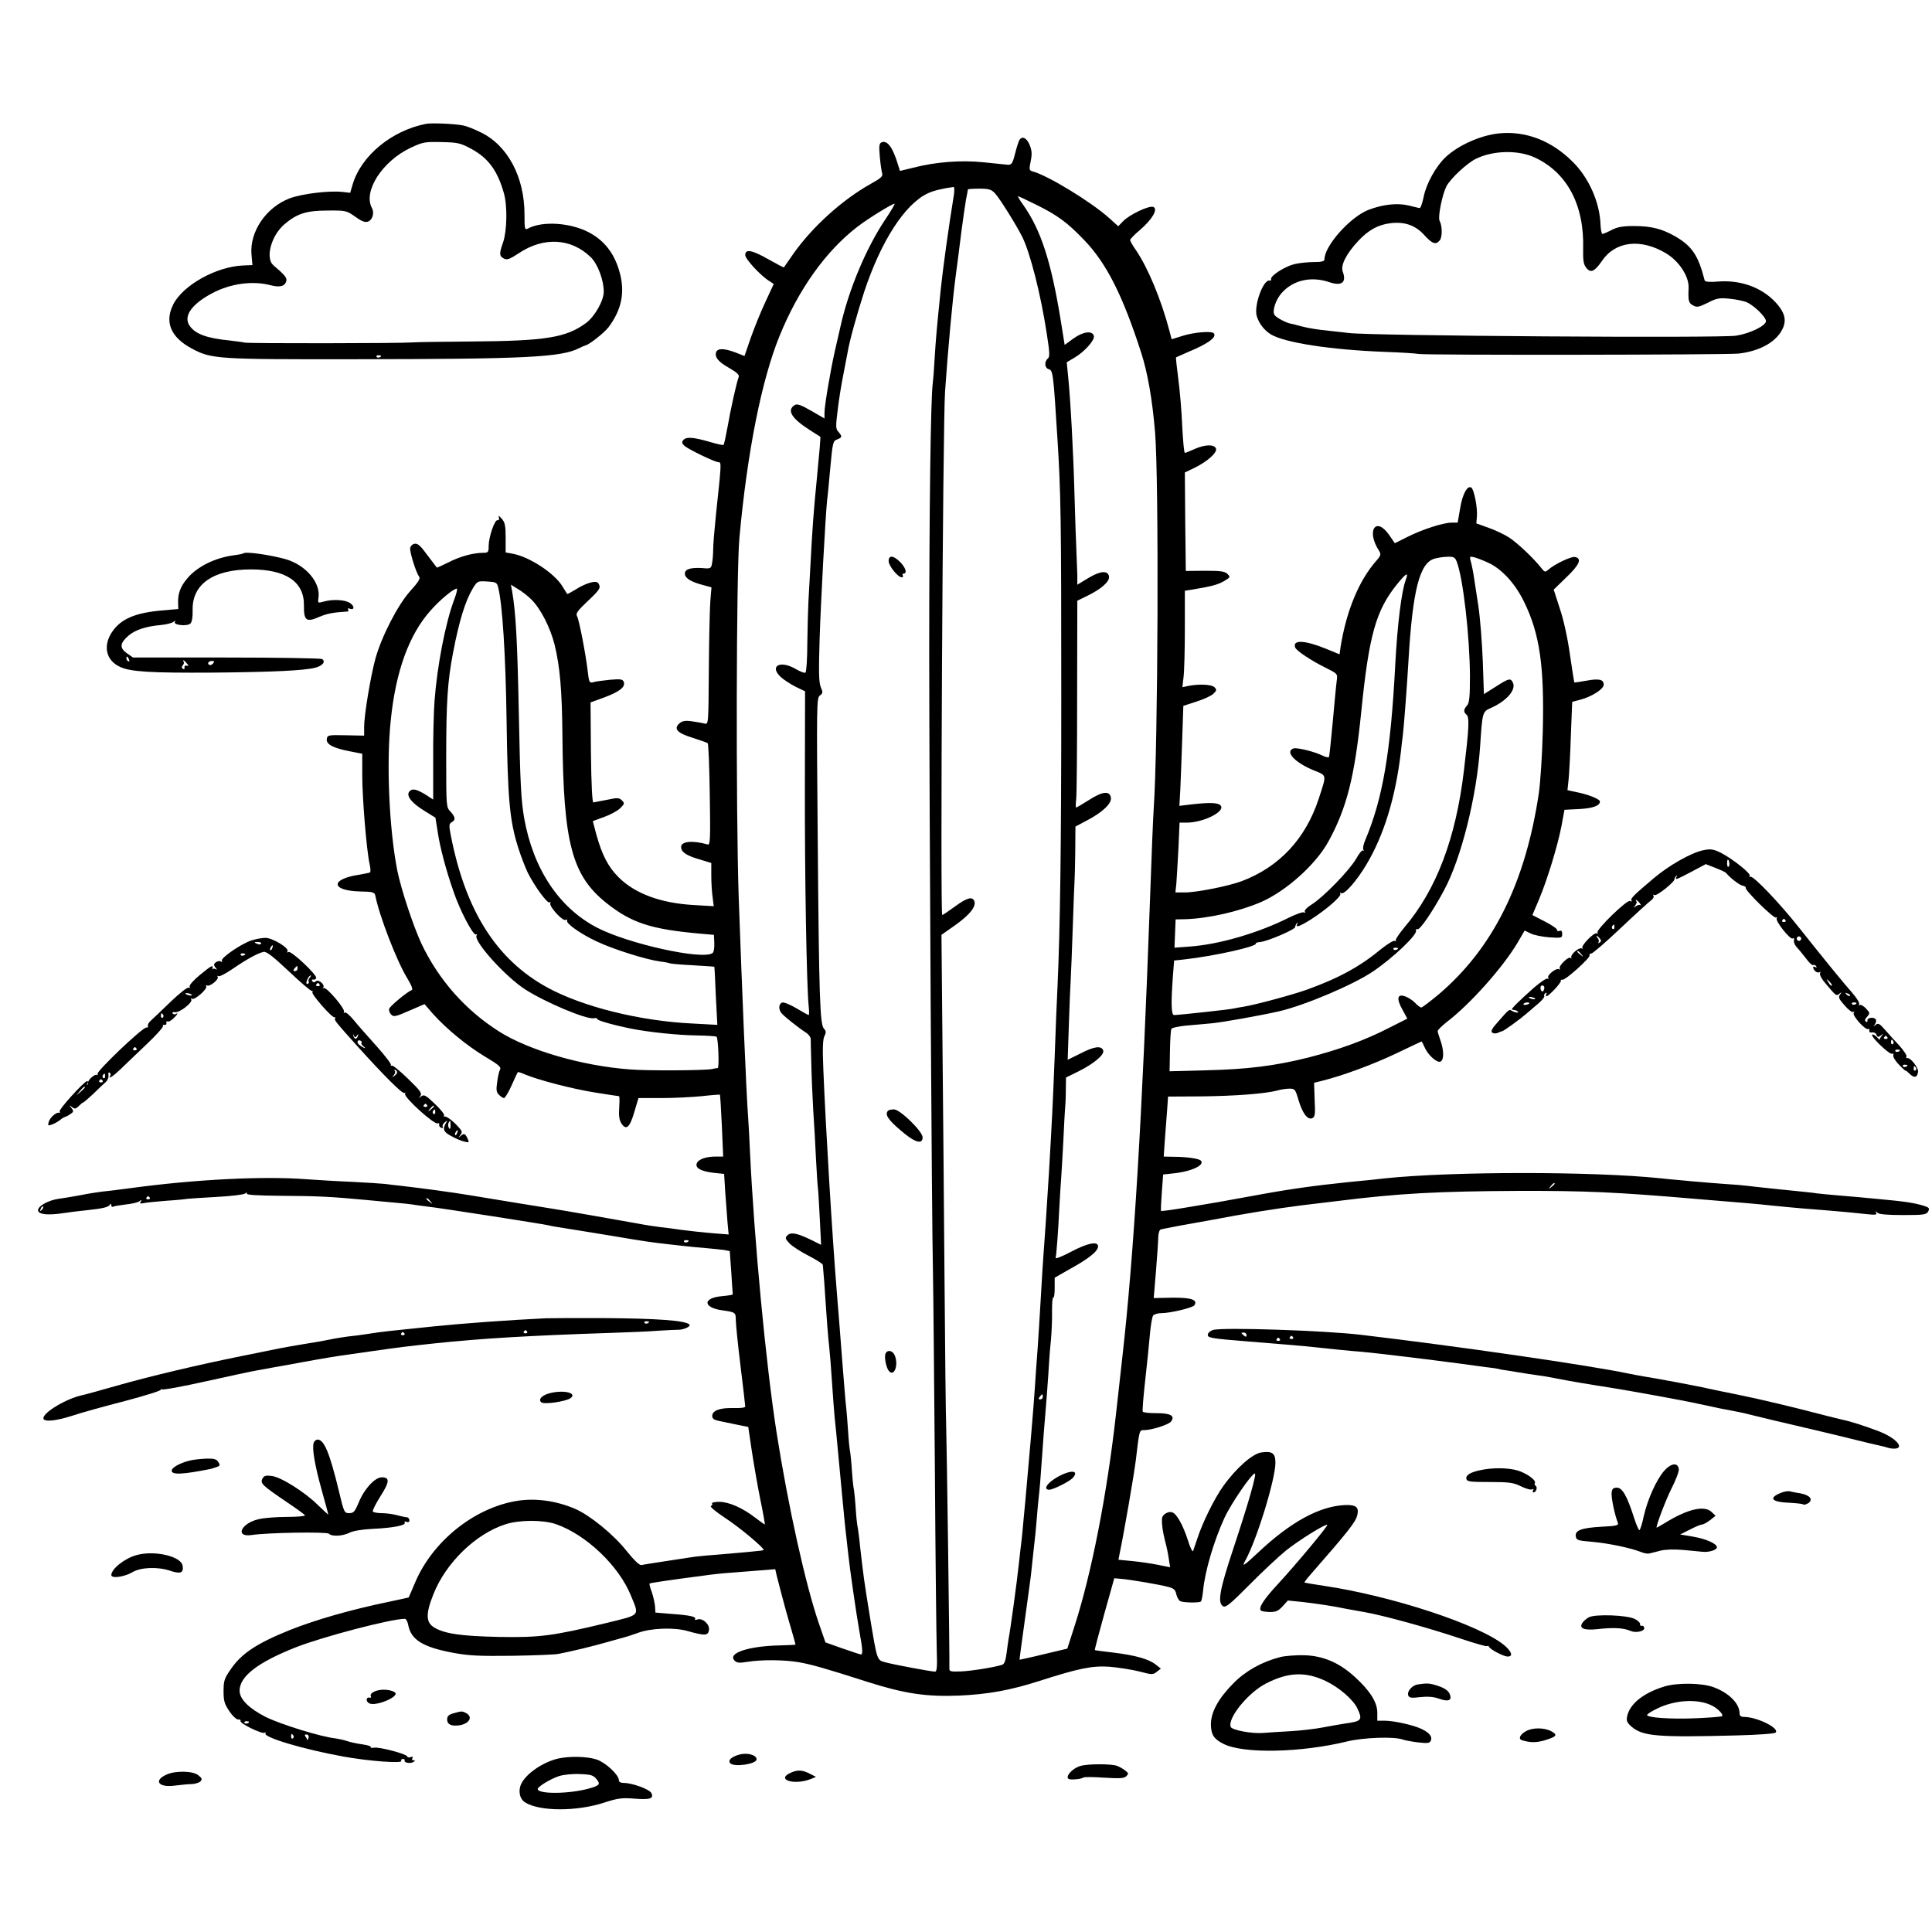 <?xml version="1.0" standalone="no"?>
<!DOCTYPE svg PUBLIC "-//W3C//DTD SVG 20010904//EN"
 "http://www.w3.org/TR/2001/REC-SVG-20010904/DTD/svg10.dtd">
<svg version="1.0" xmlns="http://www.w3.org/2000/svg"
 width="1024pt" height="1024pt" viewBox="0 0 1024 1024"
 preserveAspectRatio="xMidYMid meet">
<g transform="translate(0,1024) scale(0.1,-0.1)"
fill="#000000" stroke="none">
<path d="M2260 9584 c-183 -35 -346 -169 -391 -322 l-13 -44 -43 5 c-73 7
-212 -10 -277 -34 -125 -47 -214 -177 -203 -299 l5 -55 -49 -2 c-143 -6 -318
-104 -370 -205 -48 -94 -15 -175 97 -235 104 -56 133 -58 859 -57 913 1 1100
10 1195 59 14 7 30 14 35 15 20 5 96 65 119 94 73 96 91 193 57 304 -28 93
-80 158 -159 200 -98 52 -247 62 -323 21 -18 -9 -19 -5 -19 74 0 199 -89 367
-233 436 -34 17 -75 33 -92 36 -43 9 -166 14 -195 9z m238 -133 c90 -49 139
-115 173 -236 19 -67 16 -198 -4 -258 -22 -62 -21 -74 3 -87 17 -9 30 -5 80
28 132 88 277 80 381 -21 37 -36 69 -121 69 -183 0 -48 -48 -132 -94 -166
-106 -78 -214 -95 -606 -98 -151 -1 -293 -3 -315 -5 -69 -5 -862 -6 -887 -1
-12 3 -48 7 -78 11 -125 12 -186 35 -216 80 -33 50 13 114 121 171 98 52 215
67 310 42 50 -13 77 -5 83 25 3 15 -10 31 -69 81 -43 37 -13 154 56 215 67 58
117 75 230 75 98 1 101 0 147 -32 33 -24 52 -32 67 -27 25 8 37 46 22 73 -47
88 55 247 204 318 66 31 76 33 165 31 87 -2 100 -5 158 -36z m-478 -1097 c0
-8 -19 -13 -24 -6 -3 5 1 9 9 9 8 0 15 -2 15 -3z"/>
<path d="M7945 9533 c-98 -10 -216 -63 -283 -126 -52 -49 -102 -140 -116 -209
-7 -35 -17 -62 -22 -61 -5 1 -31 7 -58 14 -60 14 -136 6 -212 -23 -97 -37
-234 -191 -234 -262 0 -11 -14 -15 -57 -15 -32 0 -78 -5 -103 -11 -51 -13
-126 -61 -123 -79 2 -6 -2 -10 -8 -8 -33 7 -84 -132 -68 -188 12 -40 40 -76
76 -98 76 -44 316 -81 603 -92 85 -3 166 -8 179 -11 33 -7 1634 -5 1696 2 105
12 188 55 226 118 28 47 24 86 -14 135 -72 90 -189 138 -317 129 -49 -4 -73
-2 -75 6 -34 134 -68 183 -159 235 -69 39 -126 53 -217 53 -57 0 -87 -5 -117
-21 -23 -12 -45 -21 -49 -21 -4 0 -9 23 -10 50 -4 119 -63 251 -151 336 -112
110 -247 161 -387 147z m190 -128 c172 -80 263 -253 256 -486 -1 -61 2 -80 17
-99 23 -29 44 -19 82 36 71 106 206 122 341 41 68 -41 121 -121 119 -182 -3
-71 0 -81 24 -94 20 -11 30 -9 77 14 46 24 61 27 114 22 34 -3 75 -12 91 -18
40 -17 104 -79 104 -101 0 -24 -83 -65 -157 -77 -82 -14 -1942 -1 -2053 14
-14 2 -54 6 -90 10 -85 9 -117 14 -165 26 -22 6 -47 13 -56 14 -24 5 -77 33
-84 46 -13 20 6 80 38 116 60 68 155 90 251 58 67 -23 94 -3 73 55 -13 34 19
95 81 162 55 59 106 87 172 95 75 9 132 -11 179 -63 43 -47 61 -53 82 -28 14
17 14 77 -1 104 -10 19 14 138 36 182 21 41 111 125 158 147 91 44 223 47 311
6z"/>
<path d="M5403 9498 c-4 -7 -15 -40 -23 -73 -14 -54 -19 -60 -41 -58 -13 1
-71 7 -128 13 -116 12 -252 2 -371 -29 l-70 -17 -11 35 c-27 90 -56 128 -85
117 -14 -5 -16 -17 -11 -74 3 -37 9 -77 12 -88 6 -18 -3 -27 -59 -58 -152 -85
-310 -228 -411 -371 -27 -39 -49 -71 -50 -72 -1 -2 -37 17 -81 42 -88 50 -124
57 -124 23 0 -21 81 -109 128 -138 l23 -15 -44 -95 c-25 -52 -59 -138 -78
-191 l-33 -96 -48 19 c-59 22 -94 23 -102 2 -10 -26 12 -53 70 -85 41 -24 54
-36 49 -48 -11 -28 -43 -172 -59 -265 -9 -49 -18 -91 -21 -94 -2 -3 -37 5 -77
17 -84 24 -121 27 -137 8 -8 -11 -7 -18 7 -30 21 -19 162 -87 181 -87 15 0 15
-6 -14 -275 -8 -77 -15 -161 -15 -186 0 -26 -3 -59 -6 -75 -5 -27 -8 -29 -50
-25 -62 4 -94 -5 -94 -29 0 -24 30 -43 93 -60 l48 -13 -6 -71 c-3 -39 -7 -203
-8 -364 -2 -288 -2 -293 -22 -287 -11 3 -41 8 -68 12 -37 5 -51 2 -67 -12 -31
-28 -10 -51 73 -76 39 -13 75 -25 78 -28 4 -4 9 -126 11 -274 4 -238 2 -267
-11 -263 -79 23 -141 17 -141 -13 0 -27 28 -46 98 -66 l62 -19 0 -66 c0 -37 3
-89 7 -115 l6 -48 -104 6 c-177 10 -313 60 -401 148 -54 54 -87 117 -117 225
l-19 72 60 22 c34 12 72 33 86 47 23 23 23 26 8 41 -14 14 -23 15 -78 3 -35
-7 -67 -13 -73 -14 -6 -1 -11 94 -13 264 l-2 266 74 27 c80 30 112 55 102 82
-6 14 -16 16 -74 11 -37 -4 -77 -9 -88 -13 -20 -5 -22 -1 -29 58 -10 89 -45
269 -56 291 -9 15 0 28 55 80 67 63 72 72 57 96 -11 17 -67 1 -124 -36 -22
-13 -40 -23 -41 -21 -1 2 -13 20 -25 40 -41 69 -175 157 -263 173 l-38 7 0 78
c0 65 -4 82 -21 101 -15 17 -19 19 -15 7 3 -11 0 -17 -7 -15 -15 3 -46 -87
-47 -135 0 -36 -2 -38 -32 -38 -53 -1 -119 -19 -182 -51 -32 -16 -60 -29 -61
-27 -2 2 -24 31 -50 66 -35 48 -51 63 -67 60 -12 -2 -22 -12 -24 -23 -3 -21
32 -133 48 -152 7 -9 -6 -30 -47 -75 -66 -73 -152 -240 -185 -358 -26 -95 -60
-300 -60 -362 l0 -47 -97 2 c-94 2 -98 1 -101 -20 -4 -28 34 -48 122 -65 l66
-13 0 -116 c0 -119 23 -399 39 -469 5 -22 6 -42 2 -44 -3 -2 -28 -7 -56 -12
-156 -23 -153 -85 4 -89 66 -1 76 -4 80 -21 20 -104 113 -347 169 -438 24 -40
32 -61 24 -64 -22 -7 -113 -83 -119 -98 -3 -9 1 -22 10 -31 13 -14 23 -12 96
20 l81 35 45 -52 c73 -81 183 -171 277 -227 72 -43 86 -55 78 -69 -5 -9 -12
-39 -15 -67 -6 -39 -4 -53 10 -66 9 -9 21 -17 26 -17 6 0 24 30 41 68 16 37
31 68 33 70 1 1 18 -4 38 -13 73 -30 245 -75 367 -95 69 -11 128 -20 131 -20
3 0 3 -27 1 -60 -3 -44 0 -66 12 -85 25 -38 44 -21 68 61 l22 74 121 0 c66 0
162 5 214 10 52 6 95 9 97 8 1 -2 6 -76 10 -165 l7 -163 -41 0 c-51 0 -91 -15
-99 -36 -9 -25 22 -42 88 -50 l57 -6 6 -97 c4 -53 9 -125 12 -160 l6 -64 -89
7 c-48 4 -119 12 -158 17 -38 6 -90 12 -115 15 -25 3 -79 11 -120 19 -89 16
-412 73 -455 79 -35 5 -313 51 -435 71 -82 14 -260 38 -365 50 -27 3 -66 7
-85 10 -19 2 -98 7 -175 11 -77 3 -187 10 -245 14 -226 17 -586 -1 -925 -47
-60 -8 -130 -17 -155 -19 -25 -3 -76 -11 -115 -19 -38 -7 -90 -16 -115 -19
-56 -8 -113 -41 -108 -63 4 -20 53 -25 133 -13 33 5 87 12 120 15 86 9 119 16
127 29 5 8 8 7 8 -2 0 -7 4 -11 9 -8 4 3 35 8 67 12 32 3 65 11 73 17 12 10
13 9 7 -2 -7 -10 -2 -12 20 -7 16 3 70 8 119 12 50 3 98 8 108 10 9 1 79 6
155 10 75 4 143 12 151 18 9 7 12 7 9 0 -5 -7 53 -11 185 -12 191 -1 267 -5
447 -22 52 -5 124 -12 160 -15 36 -3 74 -7 85 -9 11 -2 47 -7 80 -11 72 -8
624 -94 645 -100 8 -3 58 -11 110 -19 52 -8 160 -26 240 -39 147 -25 194 -32
285 -42 28 -3 68 -8 90 -10 22 -3 69 -7 105 -10 36 -3 79 -8 97 -10 l31 -6 8
-112 c4 -62 7 -114 8 -117 1 -3 -26 -7 -58 -10 -103 -9 -101 -61 3 -75 69 -10
71 -11 71 -52 0 -21 11 -130 25 -243 14 -113 25 -209 25 -215 0 -6 -26 -9 -63
-8 -71 2 -112 -13 -112 -42 0 -14 10 -21 35 -26 19 -4 62 -13 96 -20 l60 -12
18 -122 c10 -66 30 -183 45 -258 16 -75 26 -137 25 -137 -2 0 -25 16 -51 36
-67 52 -140 84 -191 84 -24 0 -41 -4 -38 -9 4 -5 0 -11 -6 -13 -7 -3 25 -30
72 -61 80 -52 215 -165 207 -173 -3 -3 -109 -13 -307 -29 -36 -3 -74 -8 -85
-10 -11 -2 -69 -11 -130 -20 -60 -9 -117 -18 -125 -20 -10 -3 -39 25 -80 76
-69 87 -194 188 -270 221 -101 44 -213 59 -310 43 -228 -37 -450 -216 -542
-438 -17 -40 -31 -73 -32 -74 0 0 -48 -11 -106 -23 -202 -42 -387 -95 -525
-150 -173 -70 -254 -123 -311 -206 -35 -50 -39 -63 -39 -118 0 -52 5 -68 31
-106 17 -26 38 -44 47 -44 9 1 14 -2 12 -7 -8 -12 113 -71 127 -63 6 4 8 3 5
-3 -13 -21 202 -85 413 -123 130 -24 316 -38 307 -23 -3 5 0 10 8 10 8 0 12
-4 10 -8 -7 -11 31 -18 46 -8 11 7 11 9 1 9 -8 0 -10 5 -6 12 5 7 2 9 -9 5 -9
-3 -17 -2 -19 4 -4 13 -148 51 -175 46 -12 -2 -20 -1 -18 4 3 4 -19 10 -47 14
-29 4 -64 12 -78 17 -14 5 -41 11 -60 14 -78 8 -288 73 -372 114 -88 45 -138
94 -138 139 0 76 96 150 298 230 146 57 505 151 578 151 6 0 15 -15 18 -34 15
-77 77 -116 237 -146 86 -16 139 -18 314 -16 116 2 226 6 245 10 80 16 180 40
260 63 47 13 92 26 100 28 8 2 35 11 60 20 69 26 193 31 265 10 93 -26 109
-25 113 7 4 30 -36 65 -63 54 -9 -3 -14 -2 -11 3 8 12 -27 20 -125 27 l-85 7
-2 33 c-2 18 -9 52 -17 75 -9 23 -14 44 -12 46 3 3 103 18 287 42 41 6 104 13
140 15 36 3 104 8 152 12 l87 7 9 -39 c36 -140 55 -209 76 -279 13 -44 23 -81
22 -82 -1 -1 -39 -3 -85 -4 -168 -4 -277 -42 -237 -81 12 -12 25 -13 68 -6 73
12 196 11 271 -2 66 -11 149 -35 367 -105 195 -62 311 -79 484 -72 154 7 269
28 420 76 215 69 284 83 376 77 47 -4 118 -15 158 -25 68 -18 73 -18 93 -2
l22 17 -28 22 c-37 29 -108 49 -225 63 -52 6 -96 12 -97 13 -2 1 21 88 50 192
l53 189 34 -3 c51 -4 209 -31 252 -43 29 -7 38 -15 43 -40 4 -17 14 -33 22
-36 21 -8 101 -9 108 -1 4 3 9 30 12 60 10 102 57 261 113 383 34 74 144 235
161 235 11 0 -35 -160 -113 -395 -73 -219 -86 -289 -56 -308 14 -9 36 8 140
113 68 69 155 150 193 181 67 54 213 145 220 137 5 -5 -164 -208 -260 -312
-77 -83 -106 -128 -92 -142 3 -4 24 -7 47 -8 32 0 45 5 68 30 l28 31 79 -8
c70 -8 165 -22 230 -36 11 -2 56 -10 100 -18 101 -18 330 -81 504 -139 74 -25
138 -43 142 -41 4 3 9 2 11 -3 5 -14 78 -52 99 -52 30 0 22 26 -18 60 -130
108 -597 262 -957 315 -54 8 -100 16 -102 17 -1 2 12 20 29 39 201 230 243
282 251 319 10 42 -7 55 -65 53 -135 -6 -288 -89 -461 -252 -76 -71 -88 -79
-68 -43 60 107 160 431 160 519 0 50 -16 63 -73 55 -47 -5 -136 -84 -203 -178
-47 -65 -111 -195 -138 -279 -9 -27 -19 -57 -22 -65 -3 -8 -16 16 -28 57 -26
79 -58 138 -82 147 -21 8 -54 -11 -55 -32 -2 -31 3 -66 16 -119 8 -28 17 -72
20 -96 l7 -44 -64 13 c-34 7 -96 16 -136 20 l-74 7 6 31 c25 120 76 417 86
496 19 163 19 160 43 160 41 0 132 29 144 46 22 30 -2 44 -78 44 -37 0 -70 3
-72 8 -3 4 3 79 13 167 10 88 21 198 25 245 4 47 12 91 17 98 6 6 25 12 42 12
50 0 169 29 177 42 18 29 -17 41 -118 40 l-98 -2 12 143 c6 78 12 159 12 180
1 21 6 39 14 41 6 2 55 11 107 21 52 9 118 21 145 26 205 39 352 62 490 80 88
10 178 22 200 24 319 40 527 51 950 53 355 1 520 -6 950 -43 292 -24 306 -25
400 -35 50 -5 122 -12 160 -15 89 -7 189 -15 240 -20 22 -2 66 -7 98 -10 47
-5 57 -4 51 7 -5 10 -4 11 7 0 9 -8 51 -12 136 -12 110 0 123 2 133 19 8 17 5
21 -23 30 -53 16 -98 23 -252 37 -44 4 -87 8 -95 9 -8 1 -55 5 -105 9 -49 4
-101 9 -115 11 -14 3 -97 11 -185 20 -88 9 -171 18 -185 20 -14 2 -68 7 -120
10 -52 4 -108 8 -125 10 -16 1 -61 5 -100 9 -38 3 -90 8 -115 11 -358 37
-1096 37 -1455 0 -22 -3 -110 -12 -195 -20 -193 -20 -321 -38 -520 -75 -180
-33 -176 -32 -343 -60 -71 -12 -130 -20 -133 -18 -2 2 0 47 4 99 l7 94 55 6
c97 10 169 45 144 68 -11 11 -79 20 -147 20 l-49 1 6 88 c4 48 9 119 12 158
l5 72 177 1 c178 2 337 14 402 31 19 6 49 10 65 10 28 0 31 -4 47 -59 21 -71
48 -107 72 -98 16 6 18 19 14 97 l-3 91 40 10 c113 28 274 88 394 145 73 35
134 64 136 64 1 0 8 -13 15 -29 16 -40 65 -85 84 -78 20 8 20 58 1 112 -8 22
-15 45 -15 50 0 6 22 27 48 48 123 94 294 285 374 418 l39 67 31 -15 c17 -9
62 -18 99 -21 66 -4 69 -4 69 18 0 15 -4 20 -15 16 -8 -3 -14 0 -12 5 1 6 -28
26 -65 45 l-66 34 34 80 c45 107 99 284 120 391 l16 87 79 4 c73 4 109 18 109
40 0 12 -57 36 -121 49 l-51 11 6 57 c3 31 9 136 12 234 l7 177 41 11 c63 16
126 57 126 80 0 28 -24 34 -93 21 -34 -6 -62 -10 -63 -9 -1 1 -11 68 -23 148
-12 87 -34 187 -54 245 l-32 99 68 66 c70 67 83 100 44 107 -19 4 -109 -39
-140 -67 -18 -15 -20 -14 -38 9 -41 52 -126 132 -170 161 -25 16 -75 40 -110
52 l-64 23 3 37 c4 45 -15 144 -30 153 -21 13 -47 -36 -59 -111 l-13 -75 -32
0 c-44 0 -156 -36 -235 -76 l-66 -33 -31 45 c-70 99 -121 21 -54 -83 13 -21
12 -26 -14 -56 -92 -105 -158 -265 -189 -458 l-5 -37 -73 30 c-113 46 -178 48
-162 6 7 -18 86 -70 163 -108 62 -31 62 -31 57 -68 -3 -20 -12 -118 -21 -217
-9 -99 -18 -183 -20 -187 -3 -4 -18 -1 -34 7 -41 21 -138 45 -155 38 -46 -17
9 -76 111 -117 68 -28 66 -19 23 -151 -70 -212 -209 -360 -407 -435 -68 -26
-239 -60 -301 -60 l-51 0 5 48 c2 26 7 109 11 185 l6 137 37 0 c88 0 203 57
182 89 -11 17 -57 19 -153 8 l-67 -8 5 88 c2 48 7 168 10 265 l6 177 68 22
c38 12 78 30 90 41 19 18 20 22 7 36 -16 15 -85 18 -141 6 l-29 -6 6 53 c4 30
7 145 7 256 l0 202 38 6 c103 17 140 27 171 46 32 19 33 21 17 37 -14 14 -36
17 -119 17 l-102 -1 -3 261 -2 261 48 23 c69 33 125 82 117 104 -9 23 -58 22
-114 -3 -24 -11 -46 -20 -51 -20 -4 0 -10 64 -14 143 -3 78 -13 191 -21 251
-8 61 -13 111 -12 112 1 1 30 13 63 28 107 44 156 80 137 100 -13 13 -104 5
-162 -13 l-61 -19 -11 42 c-43 165 -114 336 -178 430 -17 24 -31 49 -31 54 0
5 24 30 54 55 63 55 94 107 70 120 -20 11 -130 -41 -163 -77 l-24 -25 -50 45
c-95 85 -326 226 -405 246 -17 5 -18 10 -9 54 8 39 6 57 -6 87 -16 37 -39 48
-54 25z m-347 -290 c-27 -163 -59 -396 -70 -503 -21 -206 -26 -263 -32 -360
-3 -60 -8 -121 -10 -135 -11 -73 -19 -654 -19 -1440 1 -881 13 -2961 20 -3285
2 -93 6 -555 10 -1025 3 -470 8 -906 10 -967 3 -87 1 -113 -9 -113 -20 0 -217
37 -262 49 -47 13 -44 5 -84 246 -30 186 -33 206 -51 365 -5 52 -12 102 -14
110 -2 8 -7 53 -10 100 -3 47 -8 92 -10 100 -2 8 -7 53 -10 100 -3 47 -8 92
-10 100 -2 8 -7 56 -10 105 -3 50 -8 106 -10 125 -3 19 -11 125 -20 235 -8
110 -22 281 -30 380 -24 293 -59 875 -71 1174 -5 114 -3 164 6 180 9 18 9 26
-3 39 -21 24 -26 156 -33 1020 -6 698 -6 734 12 746 16 12 16 17 4 45 -10 25
-11 80 -6 249 6 196 31 655 40 742 3 19 10 97 17 173 12 130 14 140 36 148 27
10 28 16 7 40 -15 16 -15 29 -4 116 6 54 20 139 30 188 10 50 20 104 23 120 9
56 49 200 87 317 89 270 216 466 337 523 29 14 77 26 137 34 5 0 5 -18 2 -41z
m218 7 c25 -27 111 -165 144 -230 42 -85 98 -303 130 -513 16 -102 17 -124 5
-133 -19 -17 -16 -50 6 -56 22 -6 24 -24 45 -358 19 -296 21 -426 21 -1390 0
-792 -6 -1217 -20 -1525 -3 -58 -10 -225 -15 -372 -11 -271 -13 -313 -30 -608
-15 -236 -20 -318 -25 -380 -2 -30 -7 -95 -10 -145 -11 -190 -25 -422 -30
-475 -2 -30 -7 -95 -10 -145 -6 -96 -31 -388 -50 -595 -2 -19 -6 -66 -10 -105
-3 -38 -8 -86 -10 -105 -3 -19 -9 -78 -15 -130 -10 -95 -46 -357 -54 -395 -2
-12 -7 -46 -11 -78 -5 -39 -12 -58 -24 -61 -40 -13 -164 -33 -219 -35 -53 -2
-61 0 -60 16 2 34 -14 1208 -17 1283 -2 41 -6 401 -9 800 -3 399 -8 968 -11
1265 l-5 540 75 53 c76 54 110 98 99 126 -10 26 -39 18 -103 -29 -34 -25 -64
-45 -67 -45 -11 0 3 2606 15 2775 16 229 39 480 56 609 8 61 22 166 30 234 9
68 20 146 25 174 6 28 10 52 10 54 0 2 27 4 60 4 52 0 64 -4 84 -25z m218 -60
c113 -56 165 -94 254 -187 118 -122 205 -294 303 -599 33 -101 59 -249 73
-419 21 -253 16 -1659 -7 -1995 -3 -38 -12 -259 -20 -490 -41 -1143 -85 -1875
-146 -2415 -11 -96 -26 -233 -34 -305 -48 -428 -130 -848 -222 -1131 l-36
-112 -126 -30 c-69 -17 -127 -29 -127 -29 -1 1 11 90 26 197 15 107 30 220 34
250 3 30 10 93 15 140 6 47 13 119 16 160 3 41 8 91 10 110 5 40 11 114 20
245 3 50 10 137 15 195 5 58 12 152 16 210 3 58 9 141 14 185 4 44 7 114 6
157 0 42 2 74 7 71 4 -2 7 20 7 50 l0 55 86 49 c96 53 144 92 144 117 0 29
-56 18 -144 -29 -47 -25 -84 -39 -81 -32 4 15 13 127 20 272 3 61 8 133 10
160 2 28 7 113 11 190 3 77 8 154 9 170 2 17 4 60 4 97 l1 67 65 32 c83 41
141 90 132 112 -10 26 -48 21 -121 -17 l-67 -33 6 181 c3 100 8 210 10 245 2
34 7 160 11 280 4 119 8 225 9 236 1 11 3 82 4 157 l1 137 62 33 c82 43 131
90 126 120 -5 38 -45 34 -116 -12 -35 -22 -65 -40 -68 -40 -3 0 -3 19 0 43 3
23 5 269 5 547 l1 506 53 26 c74 36 119 76 115 102 -5 34 -46 31 -110 -8 l-58
-35 0 52 c-1 29 -3 88 -5 132 -2 44 -7 177 -10 295 -6 223 -21 502 -34 628
l-7 72 42 25 c51 30 106 91 102 113 -6 31 -55 26 -107 -11 l-48 -35 -22 137
c-51 310 -105 473 -197 604 -19 26 -31 47 -28 47 3 0 46 -20 96 -45z m-799
-77 c-102 -152 -194 -372 -237 -563 -8 -33 -21 -94 -31 -135 -25 -112 -55
-291 -55 -327 l0 -31 -71 41 c-55 32 -75 38 -87 30 -43 -27 -17 -70 78 -131
30 -19 56 -36 58 -37 2 -2 -6 -94 -17 -206 -20 -203 -25 -274 -36 -484 -3 -60
-8 -141 -10 -180 -2 -38 -5 -139 -6 -222 0 -84 -5 -155 -10 -158 -5 -4 -29 6
-53 20 -81 47 -140 15 -78 -43 16 -15 52 -38 79 -52 l50 -24 -1 -501 c-1 -468
9 -1055 20 -1166 3 -27 3 -49 0 -49 -2 0 -32 16 -65 36 -34 20 -68 34 -76 30
-18 -7 -20 -37 -2 -57 14 -17 90 -77 127 -101 14 -8 26 -24 27 -34 0 -11 1
-68 3 -129 1 -60 6 -171 10 -245 5 -74 12 -193 15 -265 4 -71 8 -140 10 -151
2 -12 6 -85 10 -162 l7 -140 -48 24 c-78 38 -111 45 -130 27 -14 -14 -13 -18
11 -44 15 -15 60 -44 101 -65 41 -21 74 -42 75 -48 1 -6 2 -22 3 -36 2 -14 6
-74 10 -135 8 -124 14 -199 21 -265 3 -25 10 -110 15 -190 5 -80 12 -163 14
-185 5 -43 5 -45 36 -375 11 -118 22 -231 25 -250 2 -19 7 -60 10 -90 8 -79
43 -321 60 -417 17 -91 19 -123 8 -122 -5 0 -48 15 -98 32 l-90 32 -33 95
c-72 207 -165 628 -226 1017 -57 364 -119 1025 -141 1488 -3 66 -7 149 -10
185 -10 135 -33 691 -50 1170 -15 461 -13 1719 4 1900 42 458 118 837 213
1070 100 246 244 448 411 577 55 43 185 123 198 123 4 0 -18 -37 -48 -82z
m3028 -1815 c34 -88 69 -396 70 -607 0 -111 -3 -142 -16 -156 -18 -20 -19 -34
-2 -48 16 -14 13 -72 -14 -297 -43 -360 -146 -631 -316 -831 -28 -34 -49 -65
-45 -70 4 -4 2 -4 -5 -1 -6 4 -37 -15 -70 -41 -113 -94 -226 -156 -395 -217
-78 -28 -279 -82 -338 -91 -19 -3 -42 -7 -50 -9 -15 -5 -294 -35 -317 -35 -15
0 -17 57 -7 198 l7 91 56 6 c159 18 386 69 377 84 -2 3 8 7 23 8 37 3 186 66
186 80 0 6 4 15 9 20 5 5 6 3 2 -4 -13 -22 12 -14 71 23 82 52 164 124 157
136 -4 7 -2 8 4 4 17 -10 83 65 135 153 93 156 154 357 182 596 3 28 7 66 10
85 6 48 23 273 30 395 22 377 59 521 138 544 18 5 49 10 70 10 32 1 39 -3 48
-26z m168 -6 c71 -33 142 -110 189 -207 83 -169 108 -342 99 -689 -3 -124 -13
-271 -21 -326 -71 -475 -243 -820 -529 -1064 -47 -39 -89 -71 -94 -71 -5 0
-20 11 -32 24 -13 14 -37 29 -53 35 -42 15 -48 -11 -15 -70 l26 -48 -97 -49
c-128 -66 -267 -116 -427 -157 -179 -45 -327 -63 -548 -68 l-188 -5 2 108 c1
59 4 112 8 117 3 6 38 13 76 17 39 3 99 9 135 12 58 5 268 43 360 64 137 32
394 141 497 211 104 70 236 195 228 216 -2 7 1 10 8 8 13 -5 81 95 140 205 92
170 174 499 192 765 12 182 12 183 58 203 83 37 135 97 115 135 -12 24 -21 22
-91 -23 l-62 -39 -6 177 c-4 98 -14 227 -23 287 -9 61 -19 125 -22 144 -5 35
-12 73 -21 105 -4 16 -1 18 22 12 15 -4 48 -17 74 -29z m-438 -90 c-23 -60
-45 -242 -56 -452 -24 -461 -66 -708 -159 -928 -9 -21 -14 -43 -10 -50 4 -7 3
-9 -1 -5 -5 5 -22 -16 -38 -45 -35 -60 -172 -202 -235 -241 -25 -16 -40 -31
-36 -38 4 -7 3 -8 -4 -4 -6 4 -42 -9 -79 -27 -163 -82 -371 -143 -528 -154
l-80 -6 3 75 3 75 52 1 c123 4 285 41 401 91 133 58 291 200 357 321 97 177
139 342 174 688 41 407 78 538 191 677 48 59 61 65 45 22z m-4810 -42 c22 -91
39 -354 44 -705 6 -416 16 -530 62 -674 14 -45 37 -103 50 -131 38 -75 104
-165 116 -158 5 3 7 2 4 -4 -9 -15 63 -95 80 -89 8 3 12 2 9 -3 -9 -14 71 -71
157 -111 89 -42 261 -96 335 -106 26 -3 50 -8 53 -10 4 -2 58 -7 120 -10 63
-4 115 -7 115 -8 1 0 5 -70 8 -154 l8 -154 -129 7 c-281 13 -585 89 -772 191
-270 148 -434 407 -512 808 -10 51 -9 60 5 68 22 12 20 27 -6 56 -23 23 -23
28 -23 285 0 297 7 404 36 556 33 173 66 278 106 344 23 37 25 38 75 35 48 -3
52 -5 59 -33z m175 -62 c49 -48 100 -148 123 -238 29 -118 40 -244 42 -490 5
-562 50 -735 233 -881 132 -105 235 -139 491 -162 l79 -7 2 -45 c1 -25 -3 -48
-10 -52 -56 -37 -447 50 -611 135 -202 105 -339 311 -387 582 -16 92 -21 184
-28 550 -8 390 -16 540 -36 653 l-6 33 37 -23 c21 -12 53 -37 71 -55z m-410
-5 c-45 -120 -89 -347 -103 -534 -4 -55 -8 -194 -7 -310 l0 -212 -35 23 c-53
33 -76 38 -91 20 -19 -22 10 -60 80 -103 l58 -36 12 -76 c12 -81 44 -202 84
-316 32 -96 105 -236 119 -227 6 3 7 1 3 -5 -18 -30 155 -221 259 -287 108
-69 323 -159 362 -152 12 2 20 1 18 -3 -5 -7 77 -31 180 -52 96 -19 251 -35
349 -36 54 -1 101 -4 104 -7 9 -9 15 -165 6 -166 -5 0 -18 -2 -29 -5 -37 -8
-346 -10 -438 -2 -253 19 -534 101 -692 201 -178 113 -319 272 -411 465 -44
95 -107 285 -128 387 -43 217 -59 569 -35 796 26 260 97 456 212 584 49 56
121 115 138 115 5 0 -2 -28 -15 -62z m5004 -1844 c0 -8 -19 -13 -24 -6 -3 5 1
9 9 9 8 0 15 -2 15 -3z m830 -1248 c0 -2 -8 -10 -17 -17 -16 -13 -17 -12 -4 4
13 16 21 21 21 13z m-7446 -74 c3 -5 -1 -9 -9 -9 -8 0 -12 4 -9 9 3 4 7 8 9 8
2 0 6 -4 9 -8z m1487 -19 c13 -16 12 -17 -3 -4 -10 7 -18 15 -18 17 0 8 8 3
21 -13z m-2060 -46 c-10 -9 -11 -8 -5 6 3 10 9 15 12 12 3 -3 0 -11 -7 -18z
m3429 -163 c0 -8 -19 -13 -24 -6 -3 5 1 9 9 9 8 0 15 -2 15 -3z m1877 -827 c0
-8 -6 -14 -14 -14 -9 0 -10 4 -2 14 6 7 12 13 14 13 1 0 2 -6 2 -13z m-2581
-675 c161 -56 334 -221 398 -379 45 -110 54 -100 -129 -145 -286 -69 -356 -78
-570 -74 -199 4 -288 17 -342 49 -46 27 -48 71 -6 177 66 167 225 321 382 371
74 24 199 24 267 1z m-1626 -1048 c0 -8 -19 -13 -24 -6 -3 5 1 9 9 9 8 0 15
-2 15 -3z m235 -73 c3 -5 2 -12 -3 -15 -5 -3 -9 1 -9 9 0 17 3 19 12 6z m81
-7 c-1 -8 -4 -15 -7 -16 -2 -2 -3 -1 -2 1 2 2 -2 9 -7 16 -7 8 -5 12 4 12 8 0
13 -6 12 -13z"/>
<path d="M4710 7266 c0 -25 49 -86 70 -86 6 0 8 5 5 10 -3 6 -1 10 4 10 21 0
11 32 -18 61 -36 36 -61 38 -61 5z"/>
<path d="M4707 4353 c-19 -18 -1 -47 64 -102 75 -66 119 -80 119 -39 0 31
-119 148 -152 148 -13 0 -28 -3 -31 -7z"/>
<path d="M4693 3065 c-7 -19 4 -74 18 -91 30 -36 54 38 29 87 -13 23 -38 25
-47 4z"/>
<path d="M5643 2430 c-74 -30 -126 -84 -82 -86 19 0 103 41 123 61 31 32 10
45 -41 25z"/>
<path d="M1290 7307 c-3 -2 -25 -7 -50 -10 -99 -13 -193 -59 -246 -121 -37
-43 -52 -82 -50 -132 l1 -32 -80 -7 c-148 -12 -225 -45 -272 -116 -48 -73 -31
-149 42 -183 55 -27 165 -33 493 -31 321 3 485 11 543 26 39 10 57 33 36 46
-7 4 -235 8 -507 8 l-495 0 -33 23 c-39 28 -37 53 9 93 35 30 91 49 169 56 30
3 61 10 69 17 11 8 13 8 8 0 -10 -17 64 -25 82 -9 9 9 13 34 12 72 -3 137 110
215 309 215 186 0 283 -66 281 -191 -1 -80 12 -91 80 -61 43 18 73 24 152 29
5 1 5 5 2 11 -3 5 0 7 8 4 26 -10 28 13 2 30 -27 18 -93 21 -141 7 -29 -8 -30
-8 -26 21 12 80 -67 173 -173 204 -82 23 -214 42 -225 31z m-606 -563 c3 -8 2
-12 -4 -9 -6 3 -10 10 -10 16 0 14 7 11 14 -7z m306 -20 c11 -12 11 -15 -1
-12 -8 2 -13 -3 -11 -10 1 -8 -2 -11 -8 -7 -8 5 -8 11 -1 19 6 7 8 16 4 19 -3
4 -4 7 -1 7 3 0 11 -7 18 -16z m139 -1 c-6 -7 -15 -10 -20 -7 -13 8 -3 21 15
21 12 0 13 -4 5 -14z"/>
<path d="M9025 5733 c-64 -14 -181 -81 -260 -148 -107 -90 -124 -108 -118
-117 4 -7 1 -8 -7 -3 -15 9 -182 -153 -173 -168 3 -6 2 -7 -4 -4 -13 8 -86
-67 -76 -78 5 -4 3 -5 -3 -2 -14 8 -60 -31 -56 -47 2 -6 0 -8 -4 -3 -10 10
-65 -43 -57 -56 3 -6 1 -7 -4 -4 -14 9 -65 -32 -57 -45 4 -6 2 -8 -3 -5 -6 4
-39 -19 -74 -49 -81 -72 -123 -114 -115 -115 3 -1 10 -2 15 -3 5 0 12 -4 16
-8 9 -9 -16 -5 -33 5 -13 9 -14 8 -75 -62 -27 -29 -36 -46 -29 -53 6 -6 18 -7
29 -3 10 5 21 9 24 9 9 1 97 65 129 93 14 12 42 36 62 53 21 18 36 36 33 40
-3 5 0 12 6 16 8 4 9 3 5 -4 -4 -7 -3 -12 1 -12 12 0 79 72 76 82 -2 4 2 7 8
5 16 -3 148 116 144 129 -2 6 2 11 9 10 7 0 77 60 155 134 78 74 151 140 162
148 11 7 16 18 13 24 -4 7 -2 8 5 4 11 -7 106 68 106 84 0 5 4 12 9 17 5 5 6
3 2 -4 -11 -20 -2 -16 80 27 l75 40 51 -20 c28 -11 54 -23 57 -27 19 -24 71
-65 87 -67 11 -2 18 -7 17 -12 -4 -14 149 -164 160 -157 6 3 7 1 4 -4 -9 -14
72 -115 84 -107 5 3 9 2 8 -3 -3 -18 2 -30 19 -49 10 -10 30 -36 46 -56 15
-21 32 -36 36 -33 5 3 12 0 16 -6 4 -8 3 -9 -4 -5 -17 10 -15 -9 1 -23 8 -6
18 -7 22 -3 5 4 5 2 2 -5 -4 -6 5 -26 20 -45 67 -80 65 -78 82 -65 14 10 14
10 4 -4 -11 -13 -7 -23 23 -57 20 -23 40 -39 46 -36 7 5 8 2 3 -5 -8 -15 63
-93 77 -85 5 3 7 0 6 -8 -2 -8 4 -12 15 -10 9 2 20 -4 23 -13 5 -13 9 -13 23
-3 14 11 14 11 4 -3 -7 -9 -12 -18 -10 -20 1 -3 -6 4 -16 15 -10 10 -21 16
-24 12 -10 -10 94 -109 106 -101 6 3 8 0 6 -8 -3 -7 10 -30 30 -50 19 -20 35
-34 35 -32 0 3 9 -4 21 -16 24 -24 41 -21 45 9 4 22 -41 79 -58 74 -5 -1 -7 2
-3 8 3 5 -14 31 -38 58 -24 26 -59 64 -77 85 -28 32 -35 36 -49 25 -14 -11
-14 -11 -4 2 6 9 9 21 5 27 -10 15 -48 9 -44 -7 1 -6 -2 -8 -8 -5 -8 5 -6 13
6 26 16 18 16 20 -6 44 -13 13 -27 22 -33 18 -6 -3 -7 -1 -3 5 3 6 -13 33 -36
59 -48 54 -153 183 -280 343 -105 133 -247 282 -261 273 -5 -3 -7 -1 -3 5 7
12 -88 88 -151 121 -41 21 -58 23 -98 14z m141 -68 c1 -8 -1 -17 -5 -19 -4 -3
-7 6 -7 19 0 25 8 25 12 0z m-475 -212 c7 -10 9 -15 5 -11 -5 4 -16 2 -25 -5
-14 -10 -14 -10 -4 4 7 9 10 19 6 22 -3 4 -4 7 -1 7 3 0 12 -8 19 -17z m773
-91 c3 -5 -1 -9 -9 -9 -8 0 -12 4 -9 9 3 4 7 8 9 8 2 0 6 -4 9 -8z m-907 -37
c0 -8 -4 -12 -9 -9 -5 3 -6 10 -3 15 9 13 12 11 12 -6z m-78 -59 c9 -11 9 -16
-1 -22 -7 -4 -10 -4 -6 1 4 4 3 14 -3 22 -6 7 -9 13 -6 13 2 0 10 -6 16 -14z
m1068 -1 c0 -6 -6 -12 -12 -12 -6 0 -12 6 -12 12 0 6 6 12 12 12 6 0 12 -6 12
-12z m-1166 -82 c13 -16 12 -17 -3 -4 -10 7 -18 15 -18 17 0 8 8 3 21 -13z
m1328 -167 c-3 -3 -11 5 -18 17 -13 21 -12 21 5 5 10 -10 16 -20 13 -22z
m-1524 -15 c-1 -9 -6 -16 -10 -16 -4 0 -9 7 -10 16 -2 9 3 16 10 16 7 0 12 -7
10 -16z m1620 -39 c-3 -3 -11 0 -18 7 -9 10 -8 11 6 5 10 -3 15 -9 12 -12z
m-1669 -14 c3 -4 -1 -5 -10 -4 -8 1 -18 5 -22 8 -3 4 1 5 10 4 8 -1 18 -5 22
-8z m-31 -27 c-9 -8 -36 -10 -30 -2 2 4 11 8 20 8 8 0 13 -3 10 -6z m1735 3
c0 -8 -19 -13 -24 -6 -3 5 1 9 9 9 8 0 15 -2 15 -3z m164 -182 c3 -5 -1 -9 -9
-9 -8 0 -12 4 -9 9 3 4 7 8 9 8 2 0 6 -4 9 -8z m31 -21 c3 -5 2 -12 -3 -15 -5
-3 -9 1 -9 9 0 17 3 19 12 6z m35 -47 c0 -8 -19 -13 -24 -6 -3 5 1 9 9 9 8 0
15 -2 15 -3z m40 -80 c0 -8 -19 -13 -24 -6 -3 5 1 9 9 9 8 0 15 -2 15 -3z m45
-13 c3 -5 2 -12 -3 -15 -5 -3 -9 1 -9 9 0 17 3 19 12 6z"/>
<path d="M1334 5256 c-54 -17 -166 -94 -158 -108 4 -7 2 -8 -5 -4 -6 4 -18 2
-27 -4 -12 -10 -12 -16 -2 -28 9 -10 9 -13 1 -9 -6 4 -13 4 -16 0 -2 -5 -2 -2
-1 5 5 20 -5 15 -66 -35 -33 -27 -57 -54 -55 -61 3 -7 0 -10 -5 -7 -6 4 -48
-29 -93 -72 -45 -44 -93 -89 -106 -101 -13 -11 -20 -25 -17 -30 3 -5 0 -9 -8
-8 -20 2 -267 -234 -259 -246 3 -6 1 -8 -4 -5 -10 6 -50 -29 -46 -42 1 -3 -1
-8 -4 -11 -4 -3 -3 1 1 8 4 6 3 12 -2 12 -15 0 -152 -151 -146 -161 3 -5 2 -8
-3 -7 -14 5 -49 -26 -55 -49 -5 -20 -4 -21 21 -12 14 6 33 17 41 24 8 7 20 14
25 15 6 2 19 8 29 16 17 11 17 15 5 31 -13 16 -12 17 3 5 14 -11 20 -10 37 7
12 12 21 19 21 17 0 -2 24 18 53 45 28 28 60 57 69 65 9 9 15 25 13 35 -2 11
0 17 6 14 5 -4 7 -11 4 -16 -15 -23 13 -5 55 35 25 24 87 84 137 131 51 48 90
92 87 97 -3 4 0 7 8 6 7 -2 12 3 10 10 -1 8 1 11 6 8 5 -3 19 4 30 15 22 20
30 35 13 24 -5 -3 -12 -1 -16 4 -3 6 3 8 13 6 23 -4 95 52 86 67 -4 7 -2 8 4
4 14 -8 84 53 75 67 -3 5 -1 7 4 4 14 -9 65 32 57 45 -4 6 -2 8 4 4 6 -3 39
14 74 38 71 49 135 85 166 91 15 2 50 -25 133 -103 62 -59 117 -106 122 -104
4 1 6 -2 3 -7 -7 -10 104 -137 117 -133 5 1 6 -1 3 -6 -5 -9 3 -19 120 -149
135 -150 237 -252 247 -246 6 3 7 2 4 -4 -10 -16 157 -168 174 -157 5 3 8 0 7
-7 -2 -6 3 -14 11 -17 8 -2 11 0 8 6 -4 5 1 16 10 23 15 12 16 12 8 -1 -21
-34 -15 -50 28 -72 23 -13 54 -26 69 -29 25 -6 26 -5 16 17 -13 27 -18 29 -38
12 -12 -11 -12 -10 -1 5 12 15 11 21 -5 39 -28 33 -67 63 -77 60 -5 -1 -6 1
-3 6 3 5 -19 33 -50 62 -48 46 -56 50 -72 39 -15 -12 -16 -12 -4 2 10 14 1 27
-64 90 -42 41 -81 73 -87 71 -7 -2 -9 -1 -5 3 4 4 -30 48 -75 99 -45 50 -100
112 -121 138 -21 26 -43 45 -49 41 -5 -3 -7 -2 -4 4 9 14 -93 134 -107 126 -6
-3 -8 -2 -3 2 12 14 -24 47 -39 34 -8 -7 -14 -7 -19 1 -4 6 -1 9 6 8 6 -2 13
2 15 8 6 16 -133 147 -147 138 -8 -4 -9 -3 -5 4 10 17 -81 72 -118 71 -17 0
-49 -6 -72 -13z m50 -18 c-3 -4 -11 -5 -19 -1 -21 7 -19 12 4 10 11 0 18 -5
15 -9z m59 -23 c-3 -9 -8 -14 -10 -11 -3 3 -2 9 2 15 9 16 15 13 8 -4z m-143
-31 c0 -8 -19 -13 -24 -6 -3 5 1 9 9 9 8 0 15 -2 15 -3z m277 -77 c0 -8 -6
-14 -14 -14 -9 0 -10 4 -2 14 6 7 12 13 14 13 1 0 2 -6 2 -13z m64 -50 c-6 -8
-8 -16 -5 -19 3 -3 1 -9 -4 -12 -6 -3 -9 0 -8 6 2 16 15 38 23 38 3 0 0 -6 -6
-13z m53 -35 c3 -5 -1 -9 -9 -9 -8 0 -12 4 -9 9 3 4 7 8 9 8 2 0 6 -4 9 -8z
m-678 -54 c3 -4 -1 -5 -10 -4 -8 1 -18 5 -22 8 -3 4 1 5 10 4 8 -1 18 -5 22
-8z m-151 -107 c3 -5 2 -12 -3 -15 -5 -3 -9 1 -9 9 0 17 3 19 12 6z m1027
-110 c8 11 9 11 5 -1 -2 -8 -7 -15 -12 -15 -5 0 -10 7 -12 15 -2 11 -1 11 3 1
5 -11 8 -11 16 0z m24 -39 c-3 -3 2 -11 12 -19 19 -16 -4 -7 -25 10 -15 11 -7
30 8 21 6 -3 8 -8 5 -12z m-1192 -30 c3 -5 -1 -9 -9 -9 -8 0 -12 4 -9 9 3 4 7
8 9 8 2 0 6 -4 9 -8z m1380 -121 c3 -5 -2 -15 -12 -22 -15 -12 -16 -12 -5 2 7
9 10 19 6 22 -3 4 -4 7 0 7 3 0 8 -4 11 -9z m-1547 -26 c0 -8 -4 -12 -9 -9 -5
3 -6 10 -3 15 9 13 12 11 12 -6z m-13 -23 c3 -5 -1 -9 -9 -9 -8 0 -12 4 -9 9
3 4 7 8 9 8 2 0 6 -4 9 -8z m-94 -35 c0 -2 -10 -12 -22 -23 l-23 -19 19 23
c18 21 26 27 26 19z m1814 -95 c3 -5 -1 -9 -9 -9 -8 0 -12 4 -9 9 3 4 7 8 9 8
2 0 6 -4 9 -8z m36 -6 c0 -2 -8 -10 -17 -17 -16 -13 -17 -12 -4 4 13 16 21 21
21 13z m7 -31 c0 -8 -4 -12 -9 -9 -5 3 -6 10 -3 15 9 13 12 11 12 -6z m81 -71
c0 -17 -3 -22 -8 -13 -5 6 -6 18 -3 26 8 19 11 16 11 -13z m35 -39 c-3 -9 -8
-14 -10 -11 -3 3 -2 9 2 15 9 16 15 13 8 -4z"/>
<path d="M2895 3253 c-206 -10 -438 -27 -595 -43 -102 -11 -210 -22 -240 -25
-30 -3 -80 -10 -110 -15 -30 -5 -79 -11 -108 -14 -30 -4 -73 -11 -95 -16 -23
-5 -85 -16 -137 -24 -113 -19 -107 -18 -323 -62 -242 -49 -496 -109 -677 -161
-85 -24 -164 -46 -175 -48 -81 -17 -205 -90 -205 -122 0 -21 65 -15 152 13 44
15 170 50 279 78 110 29 196 56 192 61 -4 4 -3 5 4 1 7 -4 115 16 240 44 125
28 243 53 262 56 18 3 43 8 55 10 11 2 59 11 106 19 47 9 121 22 165 30 44 8
96 16 115 19 19 3 98 14 175 25 142 20 170 24 330 41 245 26 500 41 920 55 99
3 218 8 265 12 47 3 93 5 103 5 30 -1 71 18 61 28 -22 21 -166 32 -464 34
-135 0 -267 0 -295 -1z m545 -19 c0 -8 -19 -13 -24 -6 -3 5 1 9 9 9 8 0 15 -2
15 -3z m-646 -52 c3 -5 -1 -9 -9 -9 -8 0 -12 4 -9 9 3 4 7 8 9 8 2 0 6 -4 9
-8z m-650 -10 c3 -5 -1 -9 -9 -9 -8 0 -12 4 -9 9 3 4 7 8 9 8 2 0 6 -4 9 -8z"/>
<path d="M6430 3191 c-14 -4 -26 -14 -28 -23 -4 -19 13 -22 213 -38 186 -15
254 -21 300 -25 112 -12 247 -26 305 -30 77 -7 343 -39 530 -64 41 -6 98 -13
125 -17 28 -3 57 -7 65 -9 8 -3 33 -7 55 -10 22 -4 69 -11 105 -17 36 -5 79
-12 95 -14 17 -3 50 -9 75 -14 39 -8 148 -27 260 -44 112 -18 389 -68 470 -86
118 -26 122 -26 195 -40 33 -6 83 -18 110 -25 28 -7 122 -30 210 -50 88 -21
222 -52 297 -71 75 -19 145 -35 155 -37 10 -2 30 -7 45 -12 16 -4 35 -4 44 -1
31 12 -19 59 -93 88 -78 30 -157 55 -193 62 -14 3 -61 15 -105 26 -164 43
-324 81 -445 106 -69 14 -143 29 -165 34 -44 11 -290 57 -345 65 -19 3 -55 10
-80 15 -197 42 -898 144 -1415 205 -191 23 -735 41 -785 26z m177 -28 c0 -9
-4 -10 -14 -2 -7 6 -13 12 -13 14 0 1 6 2 13 2 8 0 14 -6 14 -14z m247 -11 c3
-5 -1 -9 -9 -9 -8 0 -12 4 -9 9 3 4 7 8 9 8 2 0 6 -4 9 -8z m-70 -10 c3 -5 -1
-9 -9 -9 -8 0 -12 4 -9 9 3 4 7 8 9 8 2 0 6 -4 9 -8z"/>
<path d="M2923 2858 c-47 -10 -72 -33 -55 -50 14 -14 135 4 158 23 31 25 -32
42 -103 27z"/>
<path d="M1663 2594 c-10 -27 4 -115 41 -248 20 -71 36 -131 36 -133 0 -2 -24
20 -54 49 -69 69 -196 149 -245 155 -32 4 -41 2 -50 -14 -13 -25 -1 -36 127
-123 51 -34 95 -66 98 -71 3 -5 -40 -9 -95 -9 -55 0 -122 -5 -150 -12 -93 -21
-128 -97 -38 -84 85 13 399 18 410 7 16 -16 73 -13 109 5 19 10 67 18 127 21
107 5 175 19 166 33 -3 6 1 7 9 4 10 -4 16 -1 16 8 0 8 -6 15 -12 16 -7 0 -31
5 -53 11 -22 6 -59 11 -82 11 -23 0 -44 4 -47 9 -3 4 15 40 40 80 49 76 51
101 8 101 -37 0 -94 -62 -123 -134 -20 -48 -27 -56 -50 -56 -26 0 -28 4 -55
118 -49 202 -78 272 -113 272 -7 0 -16 -7 -20 -16z"/>
<path d="M1007 2499 c-53 -13 -97 -37 -97 -54 0 -23 59 -20 205 9 6 1 20 6 32
10 19 6 21 10 10 27 -9 15 -22 19 -62 18 -27 -1 -67 -5 -88 -10z"/>
<path d="M8821 2445 c-42 -48 -89 -153 -109 -242 -8 -40 -19 -73 -23 -73 -4 0
-17 30 -29 68 -36 112 -61 157 -90 157 -20 0 -26 -6 -28 -27 -3 -25 16 -116
33 -159 5 -14 -7 -17 -87 -21 -106 -6 -141 -19 -136 -51 3 -20 11 -23 88 -29
87 -8 201 -32 255 -53 17 -7 37 -11 45 -9 8 2 35 8 60 15 28 7 74 8 120 4 41
-4 89 -8 105 -10 34 -3 75 10 75 24 0 19 -56 44 -124 56 l-71 12 52 26 c29 15
58 27 65 27 7 0 26 11 42 23 l29 23 -22 21 c-38 35 -126 15 -243 -57 -26 -16
-48 -28 -48 -27 0 19 50 149 81 211 22 43 39 88 37 100 -5 36 -41 31 -77 -9z"/>
<path d="M7847 2448 c-54 -11 -79 -27 -75 -46 3 -15 19 -17 123 -17 105 0 126
-3 167 -23 26 -13 53 -20 59 -16 8 4 9 3 5 -4 -4 -7 -3 -12 2 -12 14 0 23 28
11 35 -5 4 -7 10 -4 14 9 15 -42 52 -91 67 -51 15 -132 16 -197 2z"/>
<path d="M9433 2325 c-61 -26 -40 -47 52 -50 35 -2 67 -5 73 -9 5 -3 17 1 28
8 25 19 6 42 -44 51 -20 3 -46 8 -57 11 -11 2 -35 -3 -52 -11z"/>
<path d="M725 1998 c-64 -17 -134 -73 -135 -106 0 -20 69 -10 112 15 43 26
133 30 199 8 56 -19 73 -12 67 26 -7 50 -148 83 -243 57z"/>
<path d="M8421 1668 c-13 -7 -29 -21 -35 -31 -17 -28 10 -39 79 -32 86 10 140
7 177 -9 26 -12 73 -3 73 14 0 8 -6 14 -12 13 -7 -2 -12 2 -10 9 1 6 -11 19
-28 27 -40 21 -210 27 -244 9z"/>
<path d="M6785 1457 c-97 -25 -183 -73 -248 -139 -80 -81 -119 -153 -119 -218
1 -54 15 -77 67 -103 104 -53 409 -47 655 13 86 21 251 27 295 10 11 -4 48
-11 81 -15 53 -6 62 -4 68 10 8 21 -7 40 -47 60 -41 21 -149 45 -198 45 l-39
0 0 43 c0 54 -38 115 -118 188 -83 76 -166 112 -267 116 -44 1 -103 -3 -130
-10z m240 -126 c72 -34 146 -98 169 -145 29 -62 24 -69 -64 -81 -25 -4 -79
-13 -120 -21 -41 -8 -120 -17 -175 -20 -55 -3 -118 -7 -140 -9 -59 -5 -165 15
-172 32 -18 46 94 184 189 231 115 59 207 63 313 13z"/>
<path d="M7514 1312 c-29 -4 -58 -37 -50 -58 5 -13 16 -15 64 -9 39 4 70 2 98
-8 52 -19 73 -9 57 26 -8 17 -27 30 -60 41 -45 15 -59 16 -109 8z"/>
<path d="M8824 1302 c-113 -34 -187 -93 -200 -160 -5 -23 0 -33 25 -55 60 -50
139 -56 559 -45 111 3 197 9 203 15 23 23 -99 83 -168 83 -16 0 -23 6 -23 20
0 51 -57 108 -139 138 -61 22 -188 24 -257 4z m239 -97 c35 -14 74 -51 64 -61
-3 -3 -64 -8 -135 -11 -136 -6 -262 3 -262 17 0 5 25 21 55 35 88 43 203 52
278 20z"/>
<path d="M2010 1282 c-31 -5 -52 -21 -44 -33 3 -5 0 -8 -7 -7 -19 5 -22 -20
-2 -30 33 -18 161 35 137 57 -13 12 -54 19 -84 13z"/>
<path d="M2403 1159 c-25 -7 -33 -15 -33 -33 0 -27 25 -37 68 -30 51 10 69 44
33 64 -23 12 -25 11 -68 -1z"/>
<path d="M8089 1065 c-33 -18 -44 -42 -21 -49 44 -13 74 -13 119 0 64 19 71
29 35 48 -38 20 -98 20 -133 1z"/>
<path d="M3917 940 c-41 -12 -60 -30 -47 -45 19 -23 140 -5 140 20 0 24 -50
37 -93 25z"/>
<path d="M2957 919 c-79 -19 -165 -77 -193 -131 -19 -37 -11 -82 19 -101 76
-48 271 -49 417 -2 73 24 96 27 160 22 86 -7 107 0 92 30 -11 20 -101 53 -145
53 -17 0 -27 5 -27 15 0 28 -70 93 -117 109 -50 17 -145 19 -206 5z m205 -109
c22 -27 16 -34 -42 -50 -105 -29 -270 -30 -270 -2 0 12 67 53 112 68 25 8 72
13 112 11 58 -2 71 -6 88 -27z"/>
<path d="M5726 880 c-49 -15 -90 -68 -53 -71 25 -2 62 3 69 10 4 3 54 3 110
-1 83 -5 106 -4 118 8 12 12 12 16 -5 29 -11 9 -30 20 -43 25 -28 12 -156 12
-196 0z"/>
<path d="M4193 845 c-84 -36 14 -69 102 -35 l30 12 -29 15 c-41 22 -67 24
-103 8z"/>
<path d="M884 835 c-73 -32 -44 -71 43 -59 32 4 72 8 90 8 18 1 38 7 45 14 11
11 9 17 -11 33 -28 23 -119 25 -167 4z"/>
</g>
</svg>
